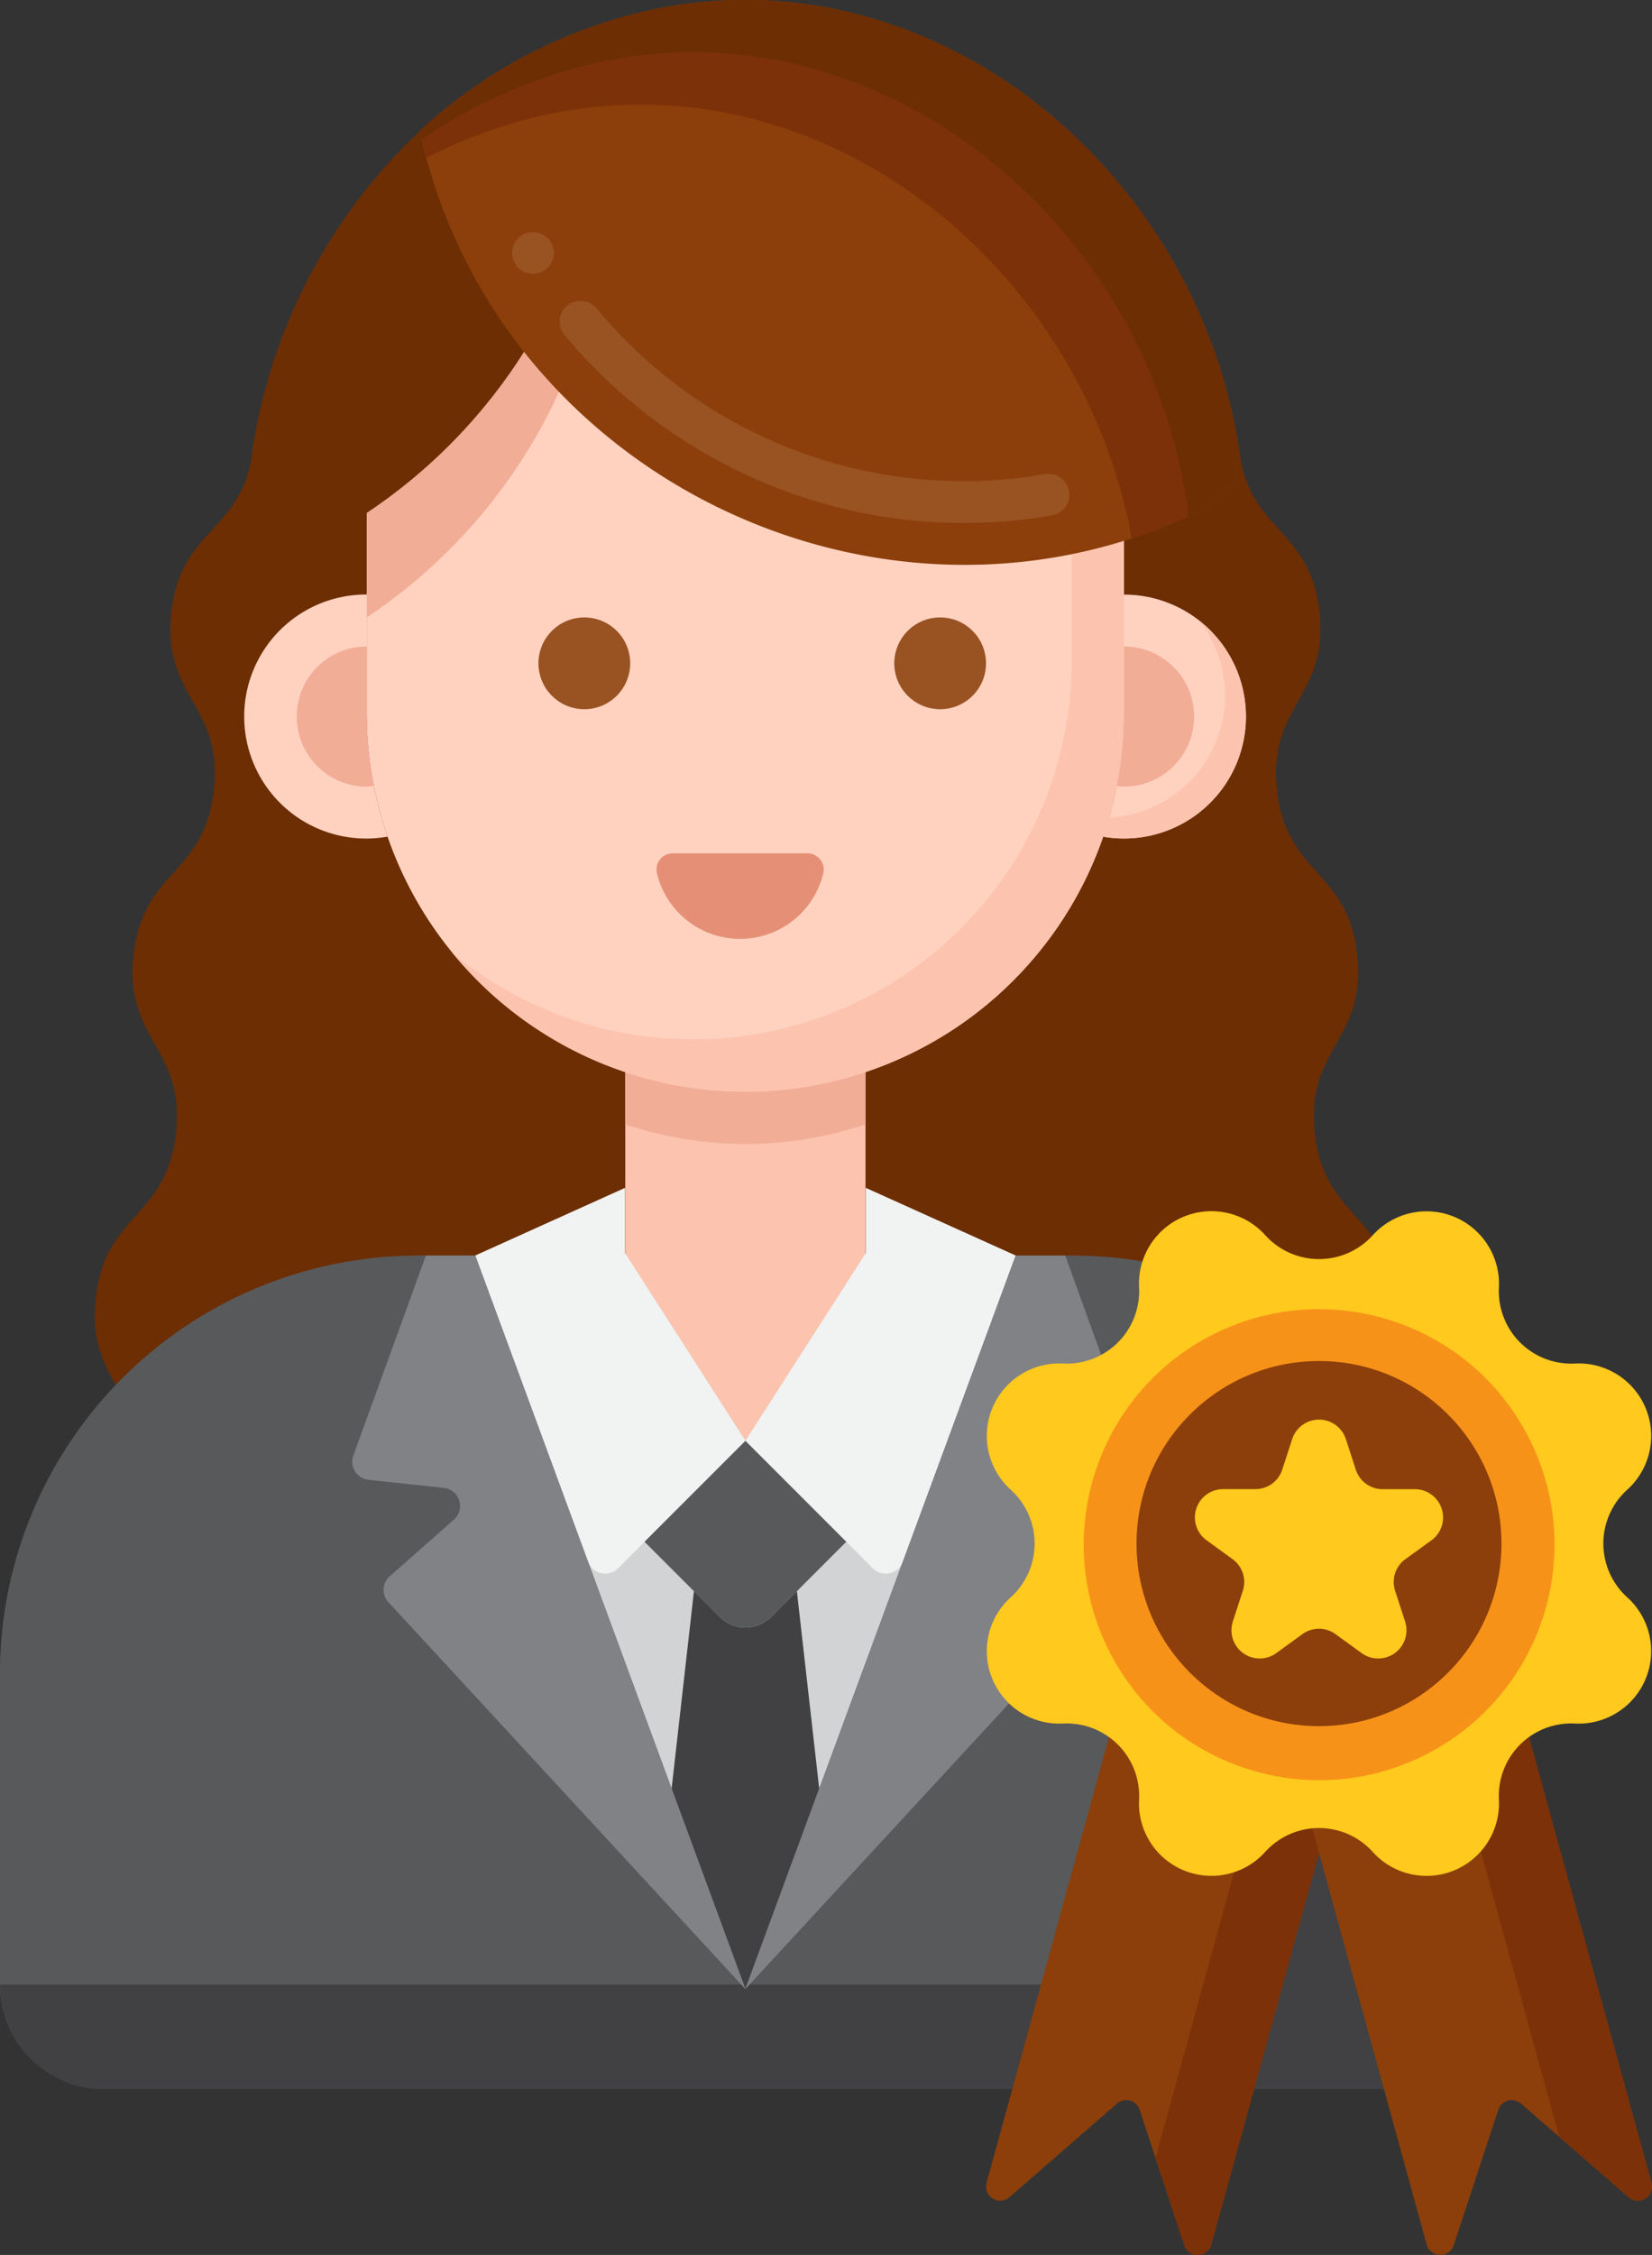 <svg xmlns="http://www.w3.org/2000/svg" width="120.044" height="163.786" viewBox="0 0 120.044 163.786">
  <rect x="0" y="0" width="120.044" height="163.786" fill="#333333" stroke="none"/>
  <g id="professionals" transform="translate(-56.69 -28.116)">
    <g id="Group_65786" data-name="Group 65786" transform="translate(63.571 60.599)">
      <g id="Group_65785" data-name="Group 65785">
        <path id="Path_23987" data-name="Path 23987" d="M157.161,145.629c-.687-6.23,3.77-6.722,3.083-12.952s-5.145-5.738-5.833-11.968,3.77-6.721,3.083-12.951-5.145-5.737-5.833-11.966,3.77-6.718,3.084-12.945-5.187-5.736-5.874-11.965h-71.6c-.687,6.228-5.261,5.736-5.948,11.965s3.77,6.718,3.084,12.945-5.145,5.737-5.833,11.966,3.77,6.721,3.083,12.951-5.145,5.738-5.833,11.968,3.77,6.722,3.083,12.952Z" transform="translate(-65.749 -70.882)" fill="#6d2e03"/>
      </g>
    </g>
    <g id="Group_65822" data-name="Group 65822" transform="translate(56.69 28.116)">
      <g id="Group_65812" data-name="Group 65812">
        <g id="Group_65787" data-name="Group 65787" transform="translate(0 91.196)">
          <path id="Path_23988" data-name="Path 23988" d="M165.019,178.562v22.559a7.594,7.594,0,0,1-7.6,7.6H64.286a7.594,7.594,0,0,1-7.6-7.6V178.562A30.384,30.384,0,0,1,87.072,148.18h47.564A30.384,30.384,0,0,1,165.019,178.562Z" transform="translate(-56.69 -148.18)" fill="#58595b"/>
        </g>
        <g id="Group_65810" data-name="Group 65810" transform="translate(17.792)">
          <g id="Group_65808" data-name="Group 65808">
            <g id="Group_65788" data-name="Group 65788" transform="translate(27.643 74.914)">
              <path id="Path_23989" data-name="Path 23989" d="M116.508,126.744v21.6a8.729,8.729,0,1,0,17.459,0v-21.6H116.508Z" transform="translate(-116.508 -126.744)" fill="#fcc4ae"/>
            </g>
            <g id="Group_65806" data-name="Group 65806">
              <g id="Group_65789" data-name="Group 65789" transform="translate(27.643 74.914)">
                <path id="Path_23990" data-name="Path 23990" d="M116.508,133.5a27.5,27.5,0,0,0,17.459,0v-6.755H116.508Z" transform="translate(-116.508 -126.744)" fill="#f2ad97"/>
              </g>
              <g id="Group_65790" data-name="Group 65790" transform="translate(8.862 9.991)">
                <path id="Path_23991" data-name="Path 23991" d="M119.292,110.572A27.51,27.51,0,0,1,91.781,83.062V68.781a27.511,27.511,0,1,1,55.021,0V83.061A27.511,27.511,0,0,1,119.292,110.572Z" transform="translate(-91.781 -41.27)" fill="#ffd2c0"/>
              </g>
              <g id="Group_65791" data-name="Group 65791" transform="translate(8.861 11.856)">
                <path id="Path_23992" data-name="Path 23992" d="M91.78,69.371v7.342a39.346,39.346,0,0,0,17.536-32.754c0-.078,0-.156,0-.234A27.522,27.522,0,0,0,91.78,69.371Z" transform="translate(-91.78 -43.725)" fill="#f2ad97"/>
              </g>
              <g id="Group_65792" data-name="Group 65792" transform="translate(15.114 16.243)">
                <path id="Path_23993" data-name="Path 23993" d="M138.731,49.5a27.4,27.4,0,0,1,6.252,17.461V81.242A27.51,27.51,0,0,1,100.012,102.5,27.51,27.51,0,0,0,148.781,85.04V70.76A27.455,27.455,0,0,0,138.731,49.5Z" transform="translate(-100.012 -49.501)" fill="#fcc4ae"/>
              </g>
              <g id="Group_65793" data-name="Group 65793" transform="translate(0 43.185)">
                <path id="Path_23994" data-name="Path 23994" d="M88.976,93.569v-8.6a8.862,8.862,0,1,0,1.51,17.586A27.471,27.471,0,0,1,88.976,93.569Z" transform="translate(-80.114 -84.972)" fill="#ffd2c0"/>
              </g>
              <g id="Group_65794" data-name="Group 65794" transform="translate(62.373 43.185)">
                <path id="Path_23995" data-name="Path 23995" d="M163.741,84.972v8.6a27.459,27.459,0,0,1-1.51,8.988,8.858,8.858,0,1,0,1.51-17.585Z" transform="translate(-162.231 -84.972)" fill="#ffd2c0"/>
              </g>
              <g id="Group_65795" data-name="Group 65795" transform="translate(62.373 45.068)">
                <path id="Path_23996" data-name="Path 23996" d="M169.2,87.45a8.862,8.862,0,0,1-6.53,14.311q-.2.7-.441,1.392a8.857,8.857,0,0,0,6.971-15.7Z" transform="translate(-162.231 -87.45)" fill="#fcc4ae"/>
              </g>
              <g id="Group_65796" data-name="Group 65796" transform="translate(0.223 1.598)">
                <path id="Path_23997" data-name="Path 23997" d="M106.581,33.117A39.373,39.373,0,0,1,86.02,67.7a3.793,3.793,0,0,1-5.6-3.613A40.051,40.051,0,0,1,92.9,38.138a35.937,35.937,0,0,1,13.566-7.918C106.541,31.177,106.581,32.14,106.581,33.117Z" transform="translate(-80.407 -30.22)" fill="#6d2e03"/>
              </g>
              <g id="Group_65797" data-name="Group 65797" transform="translate(12.717)">
                <path id="Path_23998" data-name="Path 23998" d="M154.412,64.783C131.35,76.688,102.357,63.1,96.857,37.632a35.925,35.925,0,0,1,13.479-7.89c21.44-6.96,42.807,9.356,46.062,31.164A3.758,3.758,0,0,1,154.412,64.783Z" transform="translate(-96.857 -28.116)" fill="#8c3f0a"/>
              </g>
              <g id="Group_65798" data-name="Group 65798" transform="translate(12.717 0)">
                <path id="Path_23999" data-name="Path 23999" d="M156.4,60.906c-3.255-21.807-24.622-38.124-46.062-31.164a35.925,35.925,0,0,0-13.479,7.89q.212.983.471,1.943a35.872,35.872,0,0,1,5.412-2.237c21.018-6.823,41.965,8.723,45.849,29.882a39.258,39.258,0,0,0,5.823-2.437,3.756,3.756,0,0,0,1.987-3.877Z" transform="translate(-96.856 -28.116)" fill="#7c3108"/>
              </g>
              <g id="Group_65799" data-name="Group 65799" transform="translate(12.717 0)">
                <path id="Path_24000" data-name="Path 24000" d="M156.4,60.906c-3.255-21.807-24.622-38.124-46.062-31.164a35.925,35.925,0,0,0-13.479,7.89c.046.21.092.419.141.627a35.812,35.812,0,0,1,9.541-4.718C127.977,26.58,149.344,42.9,152.6,64.7a3.715,3.715,0,0,1,.018.949q.9-.41,1.794-.87a3.757,3.757,0,0,0,1.985-3.877Z" transform="translate(-96.856 -28.116)" fill="#6d2e03"/>
              </g>
              <g id="Group_65802" data-name="Group 65802" transform="translate(21.335 44.846)">
                <g id="Group_65800" data-name="Group 65800">
                  <circle id="Ellipse_525" data-name="Ellipse 525" cx="3.333" cy="3.333" r="3.333" fill="#995222"/>
                </g>
                <g id="Group_65801" data-name="Group 65801" transform="translate(25.857)">
                  <circle id="Ellipse_526" data-name="Ellipse 526" cx="3.333" cy="3.333" r="3.333" fill="#995222"/>
                </g>
              </g>
              <g id="Group_65805" data-name="Group 65805" transform="translate(3.77 46.955)">
                <g id="Group_65803" data-name="Group 65803">
                  <path id="Path_24001" data-name="Path 24001" d="M90.169,94.763V89.935a5.092,5.092,0,0,0,0,10.184,5.158,5.158,0,0,0,.523-.052A27.616,27.616,0,0,1,90.169,94.763Z" transform="translate(-85.077 -89.935)" fill="#f2ad97"/>
                </g>
                <g id="Group_65804" data-name="Group 65804" transform="translate(59.595)">
                  <path id="Path_24002" data-name="Path 24002" d="M164.06,94.763V89.935a5.092,5.092,0,0,1,0,10.184,5.157,5.157,0,0,1-.523-.052A27.616,27.616,0,0,0,164.06,94.763Z" transform="translate(-163.537 -89.935)" fill="#f2ad97"/>
                </g>
              </g>
            </g>
            <g id="Group_65807" data-name="Group 65807" transform="translate(19.419 16.862)">
              <path id="Path_24003" data-name="Path 24003" d="M138.568,71.443a37.449,37.449,0,0,1-16.262-3.684,38.052,38.052,0,0,1-12.821-9.974,1.534,1.534,0,0,1-.342-1.117,1.484,1.484,0,0,1,.547-1.025,1.56,1.56,0,0,1,2.134.2A34.6,34.6,0,0,0,138.567,68.4a32.969,32.969,0,0,0,5.826-.509,1.533,1.533,0,0,1,1.762,1.23,1.517,1.517,0,0,1-1.23,1.761,35.935,35.935,0,0,1-6.357.556Zm-31.362-18.1a1.515,1.515,0,0,1-1.322-.76,1.511,1.511,0,0,1,.562-2.074,1.554,1.554,0,0,1,2.074.562,1.519,1.519,0,0,1-1.314,2.272Z" transform="translate(-105.68 -50.316)" fill="#995222"/>
            </g>
          </g>
          <g id="Group_65809" data-name="Group 65809" transform="translate(29.91 61.979)">
            <path id="Path_24004" data-name="Path 24004" d="M130.461,109.715a1.182,1.182,0,0,1,1.155,1.443,6.217,6.217,0,0,1-12.094,0,1.182,1.182,0,0,1,1.155-1.443Z" transform="translate(-119.491 -109.715)" fill="#e59076"/>
          </g>
        </g>
        <g id="Group_65811" data-name="Group 65811" transform="translate(0.002 91.684)">
          <path id="Path_24005" data-name="Path 24005" d="M140.078,148.823a30.3,30.3,0,0,1,9.748,22.3v22.559a7.6,7.6,0,0,1-7.6,7.6H56.692a7.6,7.6,0,0,0,7.6,7.6h93.134a7.6,7.6,0,0,0,7.6-7.6V178.719A30.392,30.392,0,0,0,140.078,148.823Z" transform="translate(-56.692 -148.823)" fill="#414042"/>
        </g>
      </g>
      <g id="Group_65821" data-name="Group 65821" transform="translate(25.595 86.289)">
        <g id="Group_65818" data-name="Group 65818" transform="translate(8.943)">
          <g id="Group_65813" data-name="Group 65813">
            <path id="Path_24006" data-name="Path 24006" d="M141.422,146.627l-10.878-4.907v4.718l-8.757,13.646-8.757-13.646V141.72l-10.871,4.907L121.787,199.9h0Z" transform="translate(-102.16 -141.72)" fill="#d1d3d4"/>
          </g>
          <g id="Group_65814" data-name="Group 65814" transform="translate(0 0)">
            <path id="Path_24007" data-name="Path 24007" d="M102.16,146.627l8.2,22.237a1.321,1.321,0,0,0,2.174.477l9.255-9.257-8.757-13.647V141.72Z" transform="translate(-102.16 -141.72)" fill="#f1f2f2"/>
          </g>
          <g id="Group_65815" data-name="Group 65815" transform="translate(19.627 0)">
            <path id="Path_24008" data-name="Path 24008" d="M147.635,146.627l-8.2,22.237a1.321,1.321,0,0,1-2.174.477L128,160.084l8.757-13.647V141.72Z" transform="translate(-128 -141.72)" fill="#f1f2f2"/>
          </g>
          <g id="Group_65816" data-name="Group 65816" transform="translate(12.297 18.364)">
            <path id="Path_24009" data-name="Path 24009" d="M133.01,173.228l-5.462,5.462a2.642,2.642,0,0,1-3.736,0l-5.462-5.462,7.331-7.331Z" transform="translate(-118.35 -165.897)" fill="#58595b"/>
          </g>
          <g id="Group_65817" data-name="Group 65817" transform="translate(14.264 29.284)">
            <path id="Path_24010" data-name="Path 24010" d="M128.171,182.146a2.641,2.641,0,0,1-3.736,0l-1.872-1.872-1.623,14.342,5.363,14.559,5.363-14.559-1.623-14.342Z" transform="translate(-120.939 -180.274)" fill="#414042"/>
          </g>
        </g>
        <g id="Group_65819" data-name="Group 65819" transform="translate(0 4.907)">
          <path id="Path_24011" data-name="Path 24011" d="M118.956,201.456l-25.939-28.1a1.313,1.313,0,0,1,.1-1.884l4.656-4.109a1.323,1.323,0,0,0-.729-2.309l-5.476-.585a1.323,1.323,0,0,1-1.1-1.762l5.271-14.53h3.593Z" transform="translate(-90.387 -148.18)" fill="#808285"/>
        </g>
        <g id="Group_65820" data-name="Group 65820" transform="translate(28.57 4.907)">
          <path id="Path_24012" data-name="Path 24012" d="M155.39,164.473l-5.476.585a1.323,1.323,0,0,0-.729,2.309l4.656,4.109a1.313,1.313,0,0,1,.1,1.884L128,201.456l19.635-53.276h3.608l5.249,14.53A1.323,1.323,0,0,1,155.39,164.473Z" transform="translate(-128 -148.18)" fill="#808285"/>
        </g>
      </g>
    </g>
    <g id="Group_65841" data-name="Group 65841" transform="translate(128.339 116.085)">
      <g id="Group_65840" data-name="Group 65840" transform="translate(0)">
        <g id="Group_65831" data-name="Group 65831" transform="translate(0 31.867)">
          <g id="Group_65824" data-name="Group 65824">
            <g id="Group_65823" data-name="Group 65823">
              <path id="Path_24013" data-name="Path 24013" d="M165.427,229.131l-3.24-9.839a1.027,1.027,0,0,0-1.649-.453l-7.814,6.8a1.026,1.026,0,0,1-1.663-1.047L161.7,185.885l16.332,4.49-10.641,38.706a1.027,1.027,0,0,1-1.965.049Z" transform="translate(-151.02 -185.885)" fill="#8c3f0a"/>
            </g>
          </g>
          <g id="Group_65826" data-name="Group 65826" transform="translate(10.275)">
            <g id="Group_65825" data-name="Group 65825">
              <path id="Path_24014" data-name="Path 24014" d="M164.953,185.885l-.406,1.478,10.956,3.012-8.912,32.414,2.088,6.341a1.027,1.027,0,0,0,1.965-.049l10.641-38.706Z" transform="translate(-164.547 -185.885)" fill="#7c3108"/>
            </g>
          </g>
          <g id="Group_65828" data-name="Group 65828" transform="translate(21.381)">
            <g id="Group_65827" data-name="Group 65827">
              <path id="Path_24015" data-name="Path 24015" d="M191.775,229.131l3.24-9.839a1.027,1.027,0,0,1,1.649-.453l7.814,6.8a1.026,1.026,0,0,0,1.663-1.047L195.5,185.885l-16.332,4.49,10.641,38.706a1.027,1.027,0,0,0,1.965.049Z" transform="translate(-179.169 -185.885)" fill="#8c3f0a"/>
            </g>
          </g>
          <g id="Group_65830" data-name="Group 65830" transform="translate(32.337)">
            <g id="Group_65829" data-name="Group 65829">
              <path id="Path_24016" data-name="Path 24016" d="M209.611,224.591l-10.641-38.706-5.376,1.478,9.318,33.893,5.036,4.382a1.027,1.027,0,0,0,1.663-1.047Z" transform="translate(-193.593 -185.885)" fill="#7c3108"/>
            </g>
          </g>
        </g>
        <g id="Group_65833" data-name="Group 65833" transform="translate(0.05)">
          <g id="Group_65832" data-name="Group 65832">
            <path id="Path_24017" data-name="Path 24017" d="M179.14,145.681a5.265,5.265,0,0,1,9.166,3.8A5.265,5.265,0,0,0,193.833,155a5.264,5.264,0,0,1,3.8,9.166,5.265,5.265,0,0,0,0,7.816,5.265,5.265,0,0,1-3.8,9.166,5.265,5.265,0,0,0-5.527,5.527,5.264,5.264,0,0,1-9.166,3.8,5.265,5.265,0,0,0-7.816,0,5.265,5.265,0,0,1-9.166-3.8,5.265,5.265,0,0,0-5.527-5.527,5.265,5.265,0,0,1-3.8-9.166,5.265,5.265,0,0,0,0-7.816,5.265,5.265,0,0,1,3.8-9.166,5.265,5.265,0,0,0,5.527-5.527,5.264,5.264,0,0,1,9.166-3.8A5.265,5.265,0,0,0,179.14,145.681Z" transform="translate(-151.086 -143.931)" fill="#ffc91d"/>
          </g>
        </g>
        <g id="Group_65835" data-name="Group 65835" transform="translate(1.105 1.121)">
          <g id="Group_65834" data-name="Group 65834">
            <circle id="Ellipse_527" data-name="Ellipse 527" cx="17.103" cy="17.103" r="17.103" transform="translate(0 15.94) rotate(-27.769)" fill="#f79219"/>
          </g>
        </g>
        <g id="Group_65837" data-name="Group 65837" transform="translate(10.937 10.887)">
          <g id="Group_65836" data-name="Group 65836">
            <circle id="Ellipse_528" data-name="Ellipse 528" cx="13.26" cy="13.26" r="13.26" fill="#8c3f0a"/>
          </g>
        </g>
        <g id="Group_65839" data-name="Group 65839" transform="translate(15.178 15.137)">
          <g id="Group_65838" data-name="Group 65838">
            <path id="Path_24018" data-name="Path 24018" d="M181.974,165.278l.722,2.221a2.053,2.053,0,0,0,1.953,1.419h2.336a2.053,2.053,0,0,1,1.207,3.714L186.3,174a2.053,2.053,0,0,0-.746,2.3l.722,2.221a2.053,2.053,0,0,1-3.16,2.3l-1.889-1.373a2.054,2.054,0,0,0-2.414,0l-1.889,1.373a2.053,2.053,0,0,1-3.16-2.3l.722-2.221a2.053,2.053,0,0,0-.746-2.3l-1.889-1.373a2.053,2.053,0,0,1,1.207-3.714H175.4a2.053,2.053,0,0,0,1.953-1.419l.722-2.221A2.052,2.052,0,0,1,181.974,165.278Z" transform="translate(-171.003 -163.859)" fill="#ffc91d"/>
          </g>
        </g>
      </g>
    </g>
  </g>
</svg>
